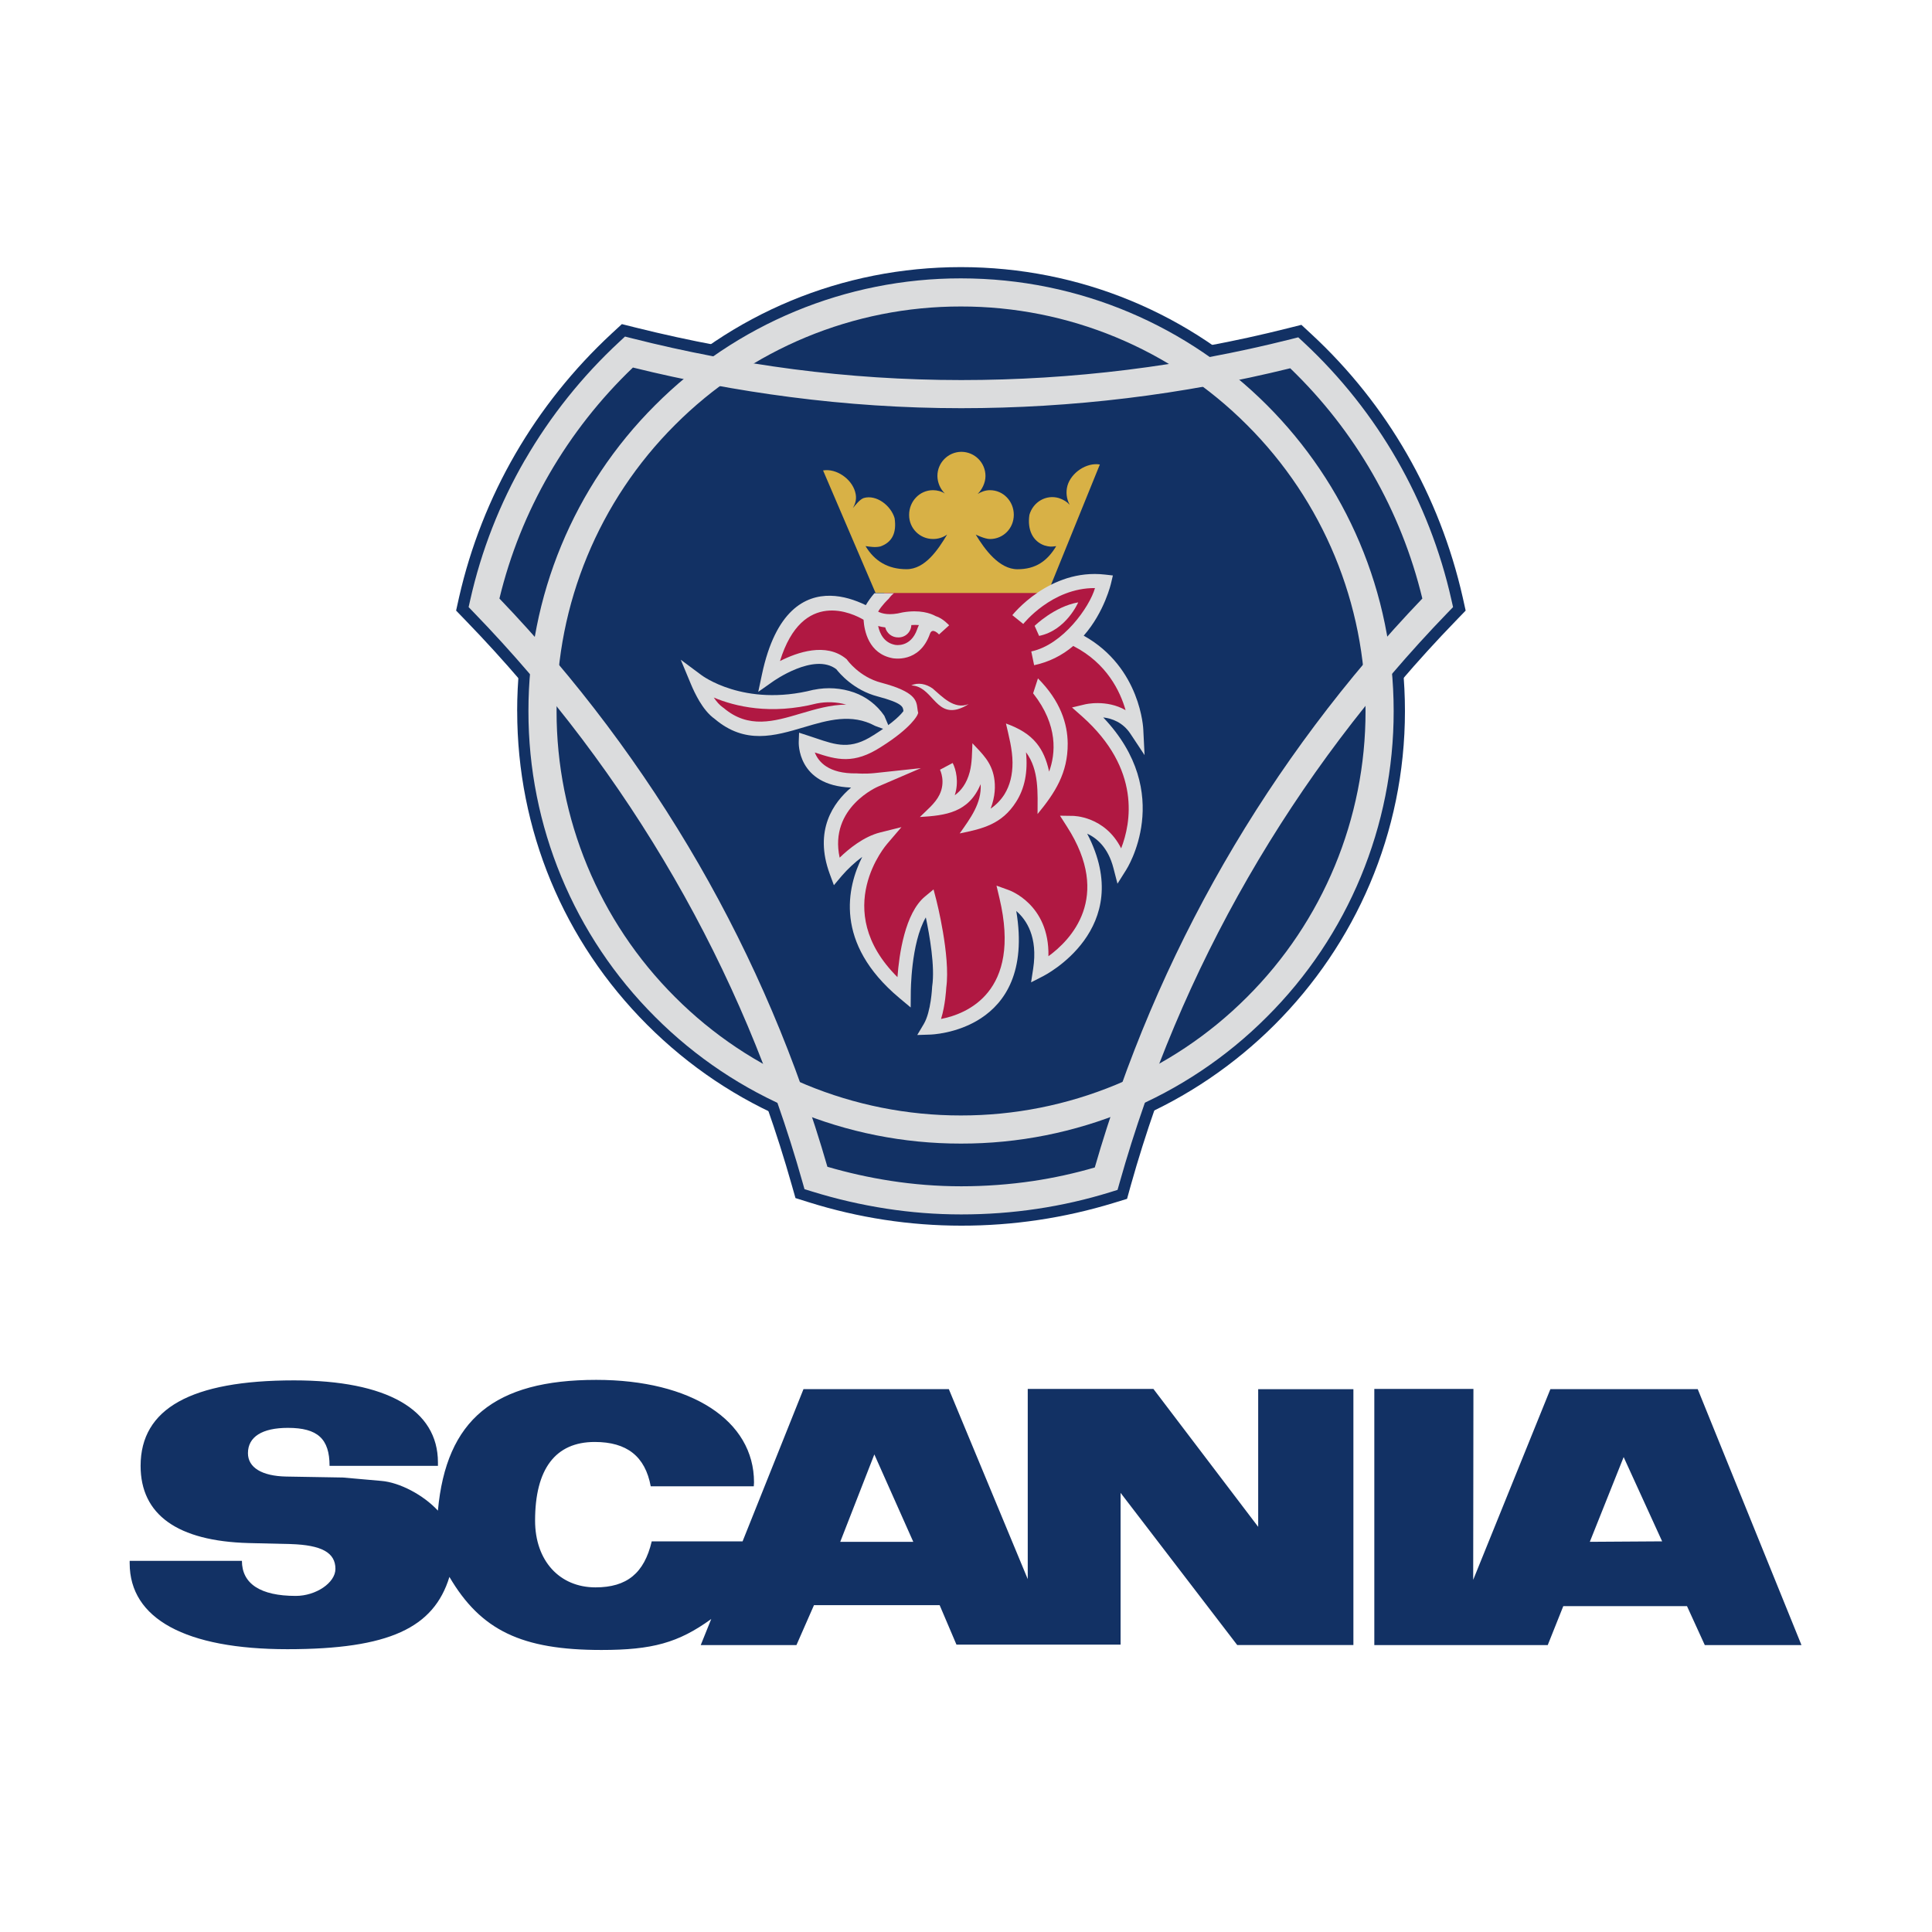 <?xml version="1.0" encoding="UTF-8"?>
<svg id="Layer_1" data-name="Layer 1" xmlns="http://www.w3.org/2000/svg" viewBox="0 0 500 500">
  <defs>
    <style>
      .cls-1 {
        fill: #d8b146;
      }

      .cls-1, .cls-2, .cls-3, .cls-4 {
        fill-rule: evenodd;
      }

      .cls-2, .cls-5 {
        fill: #b01842;
      }

      .cls-3, .cls-6 {
        fill: #dbdcdd;
      }

      .cls-4 {
        fill: #123164;
      }
    </style>
  </defs>
  <path class="cls-4" d="M248.77,95.35c28.64,0,57.08-3.47,84.56-10.41l3.47-.87,2.6,2.41c19.67,18.22,33.16,41.75,39.14,68.07l.77,3.47-2.51,2.6c-39.72,40.98-68.83,91.59-84.16,146.17l-.96,3.47-3.47,1.06c-12.78,3.91-26.07,5.9-39.44,5.88-13.3,0-26.6-2.02-39.52-6.08l-3.38-1.06-.96-3.37c-15.43-54.49-44.54-104.99-84.36-146.07l-2.51-2.6.77-3.47c5.98-26.23,19.66-49.84,39.52-68.26l2.61-2.41,3.47.87c28.15,7.03,56.5,10.6,84.36,10.6h0Z"/>
  <path class="cls-4" d="M133.84,184.05c0-30.76,11.95-59.58,33.65-81.27,21.69-21.69,50.52-33.65,81.18-33.65s59.59,11.96,81.28,33.65c21.69,21.69,33.65,50.52,33.65,81.27,0,63.25-51.58,114.83-114.92,114.83-30.66,0-59.49-11.96-81.18-33.65-21.69-21.7-33.65-50.52-33.65-81.18h0Z"/>
  <path class="cls-6" d="M163.81,95.11c-8.48,8.11-15.77,17.38-21.65,27.54-5.83,10.08-10.18,20.94-12.91,32.25,19.86,20.73,37.17,43.78,51.53,68.64,14.25,24.69,25.45,51.02,33.35,78.42,5.28,1.54,10.75,2.77,16.36,3.64,5.96.92,12.07,1.41,18.29,1.41s12.54-.47,18.55-1.36c5.41-.81,10.75-1.98,16-3.51,7.91-27.47,19.12-53.88,33.38-78.66,14.31-24.84,31.57-47.87,51.39-68.58-5.48-22.72-17.35-43.39-34.19-59.59-27.86,6.86-56.45,10.33-85.15,10.33-14.97,0-29.74-1-44.28-2.89-13.69-1.77-27.27-4.32-40.67-7.63h0ZM135.88,119.01c6.57-11.35,14.8-21.65,24.42-30.56l1.45-1.35,1.9.48c13.75,3.48,27.69,6.14,41.75,7.98,14.12,1.83,28.57,2.8,43.37,2.8,28.77,0,57.42-3.55,85.32-10.58l1.9-.48,1.45,1.35c19.14,17.83,32.45,41.03,38.18,66.56l.43,1.91-1.36,1.4c-19.98,20.66-37.33,43.7-51.68,68.61-14.3,24.83-25.47,51.34-33.25,78.91l-.54,1.9-1.89.59c-6.2,1.92-12.54,3.36-18.96,4.32-6.4.96-12.94,1.44-19.61,1.44s-13.06-.52-19.37-1.49c-6.53-1.01-12.97-2.5-19.29-4.46l-1.9-.59-.54-1.9c-7.76-27.5-18.92-53.92-33.21-78.66-14.39-24.93-31.8-47.99-51.82-68.67l-1.35-1.4.43-1.91c2.85-12.71,7.63-24.92,14.15-36.19h0Z"/>
  <path class="cls-6" d="M136.76,184.05c-.04-29.7,11.76-58.2,32.78-79.18,20.96-21.04,49.44-32.85,79.13-32.83,30.94,0,58.94,12.53,79.21,32.8,20.27,20.27,32.8,48.27,32.8,79.21.03,29.7-11.78,58.18-32.83,79.13-20.98,21.03-49.48,32.83-79.18,32.78-29.69.03-58.17-11.77-79.13-32.79-21.02-20.96-32.82-49.44-32.78-79.12h0ZM174.68,109.98c-19.66,19.63-30.68,46.29-30.64,74.07-.03,27.76,11,54.38,30.65,73.98,19.6,19.65,46.22,30.68,73.98,30.65,27.78.04,54.43-10.98,74.06-30.64,19.66-19.6,30.7-46.23,30.67-73.99.04-27.78-11-54.44-30.67-74.06-19.62-19.67-46.28-30.71-74.06-30.67-27.76-.04-54.39,11-73.99,30.66h0Z"/>
  <path class="cls-6" d="M210.63,178.51c3.47-.71,7.07-.47,10.41.7,3.18,1.14,5.92,3.25,7.82,6.03l1.76,4.14-4.12-1.51c-6.13-3.31-12.3-1.48-18.37.32-7.71,2.29-15.27,4.54-23.16-2.13-1.6-1.13-2.92-2.85-3.97-4.6-.87-1.48-1.63-3.03-2.28-4.62l-2.54-6.1,5.3,3.94s10.98,8.45,29.04,3.84h.1s0-.01,0-.01Z"/>
  <path class="cls-2" d="M246.26,148.37c-7.71,0-14.85,1.45-17.64,5.4,0,0-3.09,2.89-3.67,5.4,0,0-19.76-13.4-25.93,15.71,0,0,11.96-8.58,18.8-2.99,0,0,3.47,4.92,9.84,6.55,8.68,2.32,7.71,4.05,8.1,5.88,0,0-1.15,2.7-8.68,7.42-7.42,4.82-11.67,2.5-18.51.29,0,0-.48,10.12,13.11,9.93,0,0,2.22.19,4.92-.09,0,0-16.3,6.83-10.12,23.62,0,0,5.59-6.76,11.77-8.3,0,0-17.65,20.05,5.69,39.63,0,0,0-17.93,6.65-23.43,0,0,3.66,14.26,2.5,22.07,0,0-.29,6.84-2.41,10.41,0,0,27.67-.58,19.77-33.84,0,0,11.09,3.76,8.77,18.9,0,0,24.87-12.44,8.48-37.99,0,0,9.35,0,12.24,11.18,0,0,13.3-20.54-8.68-40.11,0,0,8.29-2.02,12.82,4.82,0,0-.58-15.62-15.33-23.23-3.37-1.84,1.93-7.24.58-10.22l-33.07-7.02h0Z"/>
  <path class="cls-2" d="M263.43,160.33s8.97-11.38,22.37-9.84c0,0-3.76,16.78-18.51,19.86l-3.85-10.03h0Z"/>
  <path class="cls-3" d="M267.76,161.97s5.11-5.01,11.28-6.08c0,0-3.08,7.24-10.12,8.68l-1.16-2.6ZM241.34,178.16c-1.63-1.15-3.76-1.63-5.5-.77,5.31.19,6.17,7.71,11.96,6.17,1.06-.29,2.02-.77,2.89-1.35-3.76,1.54-6.84-1.93-9.35-4.05h0ZM271.51,199.69c-.66-3.11-1.72-5.46-3.21-7.3-1.91-2.37-4.54-3.91-7.96-5.15.76,3.32,1.67,6.64,1.7,10.07.02,3.2-.67,5.96-2.08,8.25-.93,1.47-2.15,2.73-3.58,3.71,1.2-3.18,1.27-5.88.89-8.04-.71-4.01-3.01-6.11-5.61-8.88-.11,2.47-.07,5-.69,7.42-.8,3.06-2.32,4.92-3.88,6.04,1.12-3.45.32-6.7-.54-8.35l-3.28,1.74c.05.15,1.52,3.11-.14,6.49-1.1,2.25-3.33,4.01-5.07,5.75,6.63-.4,12.64-1.1,15.73-8.5.31,4.96-2.73,8.92-5.42,12.75,5.93-1.19,10.91-2.39,14.56-8.11,2.28-3.53,3.11-7.81,2.6-12.9,3.42,4.59,2.99,10.56,2.99,15.99,4.5-5.46,7.85-10.6,7.8-18.26-.04-5.09-1.87-11.01-7.7-16.84l-1.25,3.86c6.57,8.34,5.8,15.71,4.14,20.26h0Z"/>
  <path class="cls-5" d="M219.02,182.36c-2.48-.71-5.1-.81-7.63-.31-12,3.05-21.26.75-26.67-1.53.71,1.05,1.52,1.99,2.41,2.6l.09.06.06.04c6.42,5.46,13.07,3.48,19.84,1.47,3.9-1.15,7.84-2.32,11.91-2.34h0Z"/>
  <path class="cls-1" d="M252.52,138.35c2.32,3.85,6.08,8.97,10.8,8.97s7.71-2.12,10.03-5.98c-1.35.19-1.73.19-3.08-.19-2.99-1.07-4.44-4.05-3.86-7.91.97-3.37,4.34-5.31,7.62-4.34,1.15.38,2.12.97,2.8,1.73-.82-1.5-1.03-3.26-.58-4.92.96-3.37,4.92-6.08,8.39-5.5l-13.5,33.26h-44.54l-13.59-31.72c3.38-.58,7.33,2.12,8.29,5.5.48,1.63.19,2.89-.58,4.24.68-.77,1.74-2.22,2.8-2.6,3.28-.96,7.04,1.93,8,5.21.58,3.85-.68,6.26-3.67,7.32-1.35.3-2.51.1-3.85-.09,2.31,3.85,5.78,5.98,10.61,5.98s8.19-5.11,10.51-8.97c-1.07.76-2.35,1.17-3.67,1.15-3.41,0-6.17-2.76-6.17-6.17,0-.03,0-.06,0-.09,0-3.47,2.7-6.37,6.17-6.37,1.06,0,2.22.29,3.08.87-1.21-1.2-1.9-2.83-1.93-4.53-.01-3.43,2.74-6.23,6.17-6.27,3.47,0,6.27,2.8,6.27,6.27,0,1.73-.87,3.47-2.02,4.63.97-.58,2.02-.97,3.18-.97,3.47,0,6.17,2.89,6.17,6.37s-2.7,6.27-6.17,6.27c-1.35,0-3.67-1.15-3.67-1.15h0Z"/>
  <path class="cls-6" d="M237.82,161.77c-.66-.05-1.32-.06-1.97,0-.06,1.81-1.56,3.23-3.37,3.19-1.59.04-3-1.04-3.38-2.59-.62-.07-1.24-.19-1.84-.36.43,1.99,1.54,4.34,4.38,4.88.01,0,4.02.85,5.73-4.05v-.02c.14-.38.28-.73.44-1.04h0ZM231.4,153.49c-.5.38-.93.83-1.3,1.33l-.1.14-.13.12s-1.69,1.59-2.61,3.21c.93.5,2.87,1.07,6.23.22l.14-.03c4.43-.75,7.2.24,8.53.97,1.88.57,3.47,2.38,3.48,2.38l-2.62,2.37s-1.72-1.93-2.34-.2h0c-2.73,7.8-9.67,6.34-9.69,6.34-6.19-1.17-7.32-7.1-7.5-9.95-2.61-1.54-15.79-8.19-21.63,10.69,4.48-2.28,11.89-4.86,17.1-.6l.2.17.12.17s3.11,4.4,8.81,5.87h.01c8.81,2.36,9.08,4.55,9.34,6.76.02.2.05.4.07.51l.12.56-.22.52s-1.38,3.22-9.38,8.25c-7.04,4.56-11.41,3.38-17.16,1.45.92,2.38,3.51,5.52,10.77,5.41h.12s2.14.18,4.62-.08l11.95-1.28-11.04,4.75s-12.81,5.38-9.99,18.42c2.34-2.27,6.25-5.47,10.47-6.52l5.52-1.38-3.7,4.33c-.04.05-14.94,16.99,2.67,34.49.43-5.84,1.92-16.57,7.14-20.88l2.2-1.82.72,2.76s3.71,14.46,2.57,22.65c-.03.51-.25,4.55-1.35,8.11,6.47-1.25,20.92-6.79,15.12-31.24l-.77-3.26,3.15,1.14s10.59,3.59,10.29,17.13c5.69-4.14,16.59-15.18,4.82-33.51l-1.83-2.86,3.38.05s8.23,0,12.45,8.4c2.51-6.43,5.26-20.47-10.11-34.15l-2.61-2.31,3.39-.81s5.53-1.35,10.48,1.51c-1.4-4.89-4.86-12.13-13.4-16.54l-.03-.02s-.08-.04-.11-.06c-2.9,2.48-6.39,4.2-10.13,4.98l-.74-3.56c8.21-1.72,15.11-11.54,16.49-16.4-11.18-.07-18.54,9.27-18.56,9.29l-2.83-2.28s9.59-12.16,23.99-10.5l2.03.23-.47,1.99s-1.66,7.43-7.08,13.59c14.83,8.26,15.42,24.23,15.42,24.28l.33,6.63-3.67-5.54c-1.96-2.95-4.76-3.95-7.03-4.21,18.75,19.68,5.97,39.41,5.93,39.47l-2.24,3.56-1.05-4.06c-1.38-5.34-4.35-7.77-6.79-8.89,12.88,24.74-11.29,36.81-11.36,36.86l-3.16,1.62.54-3.52c1.26-8.26-1.77-12.71-4.37-14.94,5.24,31.4-22.22,31.98-22.31,31.98l-3.32.11,1.7-2.86c1.88-3.17,2.15-9.53,2.15-9.55v-.07l.02-.13c.76-5.11-.68-13.21-1.65-17.83-3.89,6.64-3.89,19.4-3.89,19.45l-.03,3.86-2.96-2.48c-16.96-14.22-13.47-28.74-9.58-36.49-1.95,1.44-3.73,3.1-5.32,4.94l-2.01,2.39-1.08-2.93c-4.15-11.29.95-18.47,5.53-22.34-14.09-.51-13.55-11.78-13.55-11.81l.09-2.39,2.28.74c.89.29,1.52.5,2.13.71,5.2,1.76,8.94,3.03,14.83-.8h.02c5.38-3.39,7.19-5.46,7.75-6.25l-.02-.11c-.11-.98-.23-1.96-6.64-3.67-6.24-1.61-9.96-6.07-10.71-7.05-5.8-4.41-16.4,3.18-16.43,3.2l-3.78,2.66.96-4.51c3.52-16.63,11.21-20.48,17.75-20.36,3.19.06,6.28,1.06,9.13,2.43.65-1.09,1.39-2.12,2.22-3.08h5.07s0,0,0,0Z"/>
  <path class="cls-4" d="M439.37,359.51h-38.13l-19.98,49.35.06-49.41h-25.65v66.3h44.88l4.03-10.09h32.01l4.61,10.09h25.02l-26.85-66.24h0ZM325.6,395.12l-27.1-35.67h-32.52v49.22l-20.42-49.16h-37.62l-15.76,39.39h-23.51c-1.95,8.25-6.43,11.91-14.56,11.91-9.33,0-15.63-6.93-15.63-17.27,0-13.42,5.29-20.36,15.44-20.36,8.32,0,13.05,3.72,14.49,11.47h26.67l.06-1.01c0-16.01-16.2-26.53-40.84-26.53-26.34,0-38.82,10.27-40.97,33.84-3.78-4.1-9.96-7.31-14.62-7.69l-9.96-.88-14.68-.25c-6.3-.13-9.9-2.33-9.9-6.05,0-4.22,3.66-6.55,10.34-6.55,7.69,0,10.78,2.83,10.78,9.83h28.05v-.88c0-13.67-13.23-21.24-37.24-21.24-26.66,0-39.71,7.31-39.71,22.12,0,12.67,9.58,19.47,27.92,19.98l10.9.26c8.01.25,11.6,2.2,11.6,6.43,0,3.59-5.04,6.99-10.27,6.99-9.14,0-13.93-3.15-13.93-9.08h-29.05v.63c0,14.37,14.5,22.24,40.84,22.24s37.88-5.54,41.91-18.71c8.13,13.86,18.72,18.91,39.33,18.91,13.11,0,19.91-1.83,28.43-8.01l-2.72,6.75h24.77l4.54-10.34h32.52l4.35,10.21h42.48v-39.27l30.19,39.39h30.06v-66.22h-24.64v35.61h0,0ZM411.44,399.03l8.76-21.94,9.96,21.81-18.71.12h0ZM217.45,399.03l8.83-22.63,10.08,22.63h-18.91Z"/>
</svg>